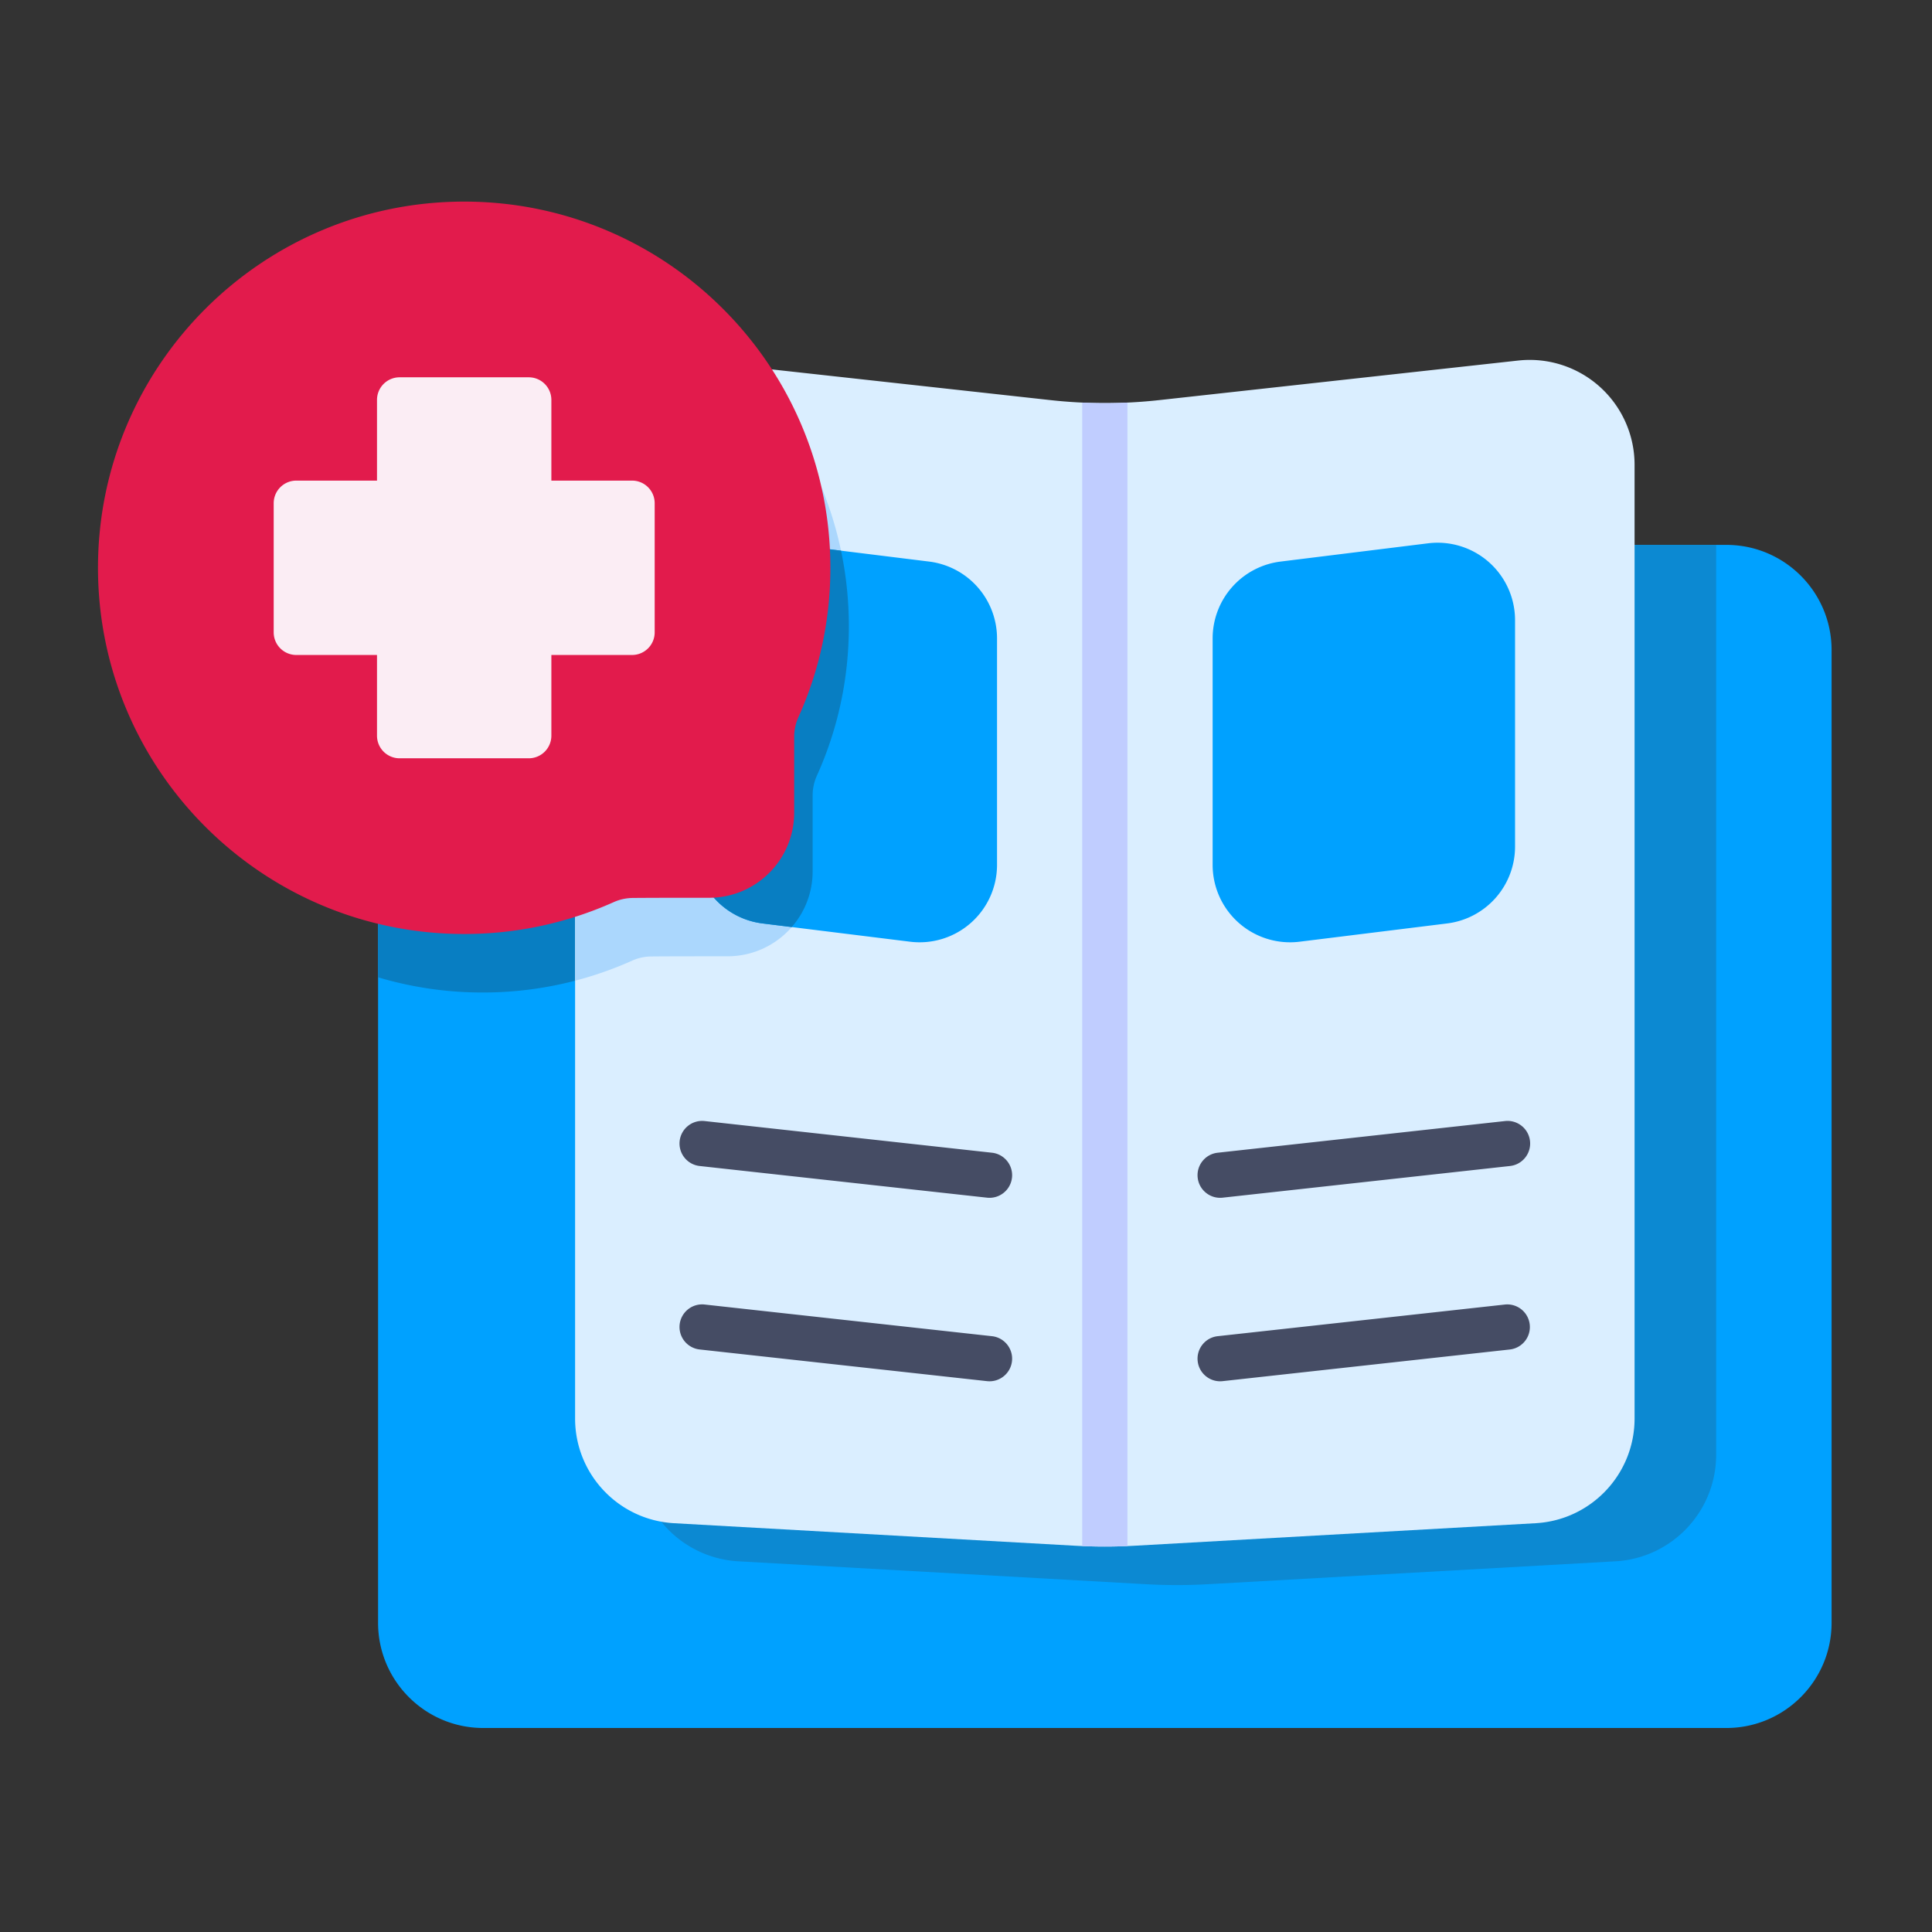<svg xmlns="http://www.w3.org/2000/svg" version="1.1" xmlns:xlink="http://www.w3.org/1999/xlink" width="512" height="512" x="0" y="0" viewBox="0 0 267 267" style="enable-background:new 0 0 512 512" xml:space="preserve" fill-rule="evenodd"><rect x="0" y="0" width="267" height="267" fill="#333333" stroke="none"/><g><path fill="#00A1FF" d="M85.727 122.228a3.126 3.126 0 0 0-4.341-2.879 44.165 44.165 0 0 1-17.236 3.478c-2.802 0-5.543-.26-8.2-.757a3.123 3.123 0 0 0-3.7 3.071v99.128c0 8.023 6.514 14.537 14.537 14.537h171.799c8.023 0 14.537-6.514 14.537-14.537V89.838c0-8.023-6.514-14.536-14.537-14.536h-15.815a3.125 3.125 0 0 0-3.125 3.125v117.612a8.241 8.241 0 0 1-7.778 8.227l-55.345 3.108a68.196 68.196 0 0 1-7.673 0l-55.345-3.108a8.24 8.24 0 0 1-7.778-8.227z" opacity="1" data-original="#00a1ff"></path><path fill="#087EC2" d="M52.25 135.065a50.556 50.556 0 0 0 14.453 2.097 50.396 50.396 0 0 0 19.024-3.704v-11.23a3.126 3.126 0 0 0-4.341-2.879 44.165 44.165 0 0 1-17.236 3.478c-2.802 0-5.543-.26-8.2-.757a3.123 3.123 0 0 0-3.7 3.071z" opacity="1" data-original="#087ec2"></path><path fill="#0C89D2" d="M237.17 75.302h-14.399a3.125 3.125 0 0 0-3.125 3.125v117.612a8.241 8.241 0 0 1-7.778 8.227l-55.345 3.108a68.196 68.196 0 0 1-7.673 0l-55.345-3.108a8.216 8.216 0 0 1-5.361-2.398c.41 7.45 6.363 13.48 13.9 13.903l56.339 3.165a76.24 76.24 0 0 0 8.525 0l56.339-3.165c7.812-.438 13.923-6.902 13.923-14.727z" opacity="1" data-original="#0c89d2"></path><path fill="#DAEEFF" d="M105.18 50.887a3.126 3.126 0 0 0-3.018 4.72 44.124 44.124 0 0 1 6.346 22.862c0 6.419-1.366 12.521-3.843 18.021a12.888 12.888 0 0 0-1.162 5.345v10.484A5.503 5.503 0 0 1 98 117.822c-3.843 0-8.046 0-10.513.024-1.817 0-3.642.398-5.322 1.165-.242.108-.51.224-.779.338a3.126 3.126 0 0 0-1.909 2.879v73.811c0 7.687 6.003 14.036 13.678 14.467l55.344 3.108c2.789.157 5.585.157 8.375 0l55.344-3.108c7.675-.431 13.678-6.78 13.678-14.467V64.229a14.493 14.493 0 0 0-16.078-14.403l-49.636 5.471a68.43 68.43 0 0 1-14.991 0l-40.011-4.41z" opacity="1" data-original="#daeeff"></path><path fill="#ABD7FD" d="M103.095 51.4a3.125 3.125 0 0 0-.933 4.207 44.124 44.124 0 0 1 6.346 22.862c0 6.419-1.366 12.521-3.843 18.021a12.888 12.888 0 0 0-1.162 5.345v10.484A5.503 5.503 0 0 1 98 117.822c-3.843 0-8.046 0-10.513.024-1.817 0-3.642.398-5.322 1.165-.242.108-.51.224-.779.338a3.126 3.126 0 0 0-1.909 2.879v13.305a50.145 50.145 0 0 0 7.838-2.752 6.636 6.636 0 0 1 2.756-.6h.03c2.453-.024 6.632-.024 10.452-.024h.001c6.49 0 11.752-5.261 11.752-11.752v-10.482a6.664 6.664 0 0 1 .603-2.765l.008-.016c2.83-6.283 4.394-13.254 4.394-20.588 0-13.65-5.416-26.045-14.216-35.154z" opacity="1" data-original="#abd7fd"></path><path fill="#C0CDFF" d="M149.561 55.637v158.029c2.083.088 4.168.088 6.25 0V55.637a67.853 67.853 0 0 1-6.25 0z" opacity="1" data-original="#c0cdff"></path><g fill="#454C64"><path d="m207.997 180.283-39.715 4.377c-1.714.189-2.953 1.735-2.764 3.449s1.734 2.953 3.449 2.764l39.714-4.378a3.125 3.125 0 0 0-.684-6.212zM96.691 186.495l39.715 4.378c1.714.189 3.26-1.05 3.449-2.764s-1.05-3.26-2.764-3.449l-39.715-4.377a3.127 3.127 0 0 0-3.449 2.764 3.127 3.127 0 0 0 2.764 3.448zM207.997 154.927l-39.715 4.378c-1.714.189-2.953 1.734-2.764 3.448s1.734 2.953 3.449 2.764l39.714-4.377c1.715-.189 2.953-1.735 2.764-3.449s-1.734-2.953-3.448-2.764zM96.691 161.14l39.715 4.377c1.714.189 3.26-1.05 3.449-2.764s-1.05-3.259-2.764-3.448l-39.715-4.378a3.127 3.127 0 0 0-3.449 2.764 3.128 3.128 0 0 0 2.764 3.449z" fill="#454C64" opacity="1" data-original="#454c64"></path></g><path fill="#00A1FF" d="M209.378 85.705a10.703 10.703 0 0 0-12.016-10.621l-20.39 2.524a10.7 10.7 0 0 0-9.387 10.62v31.294a10.701 10.701 0 0 0 12.016 10.621l20.39-2.524a10.702 10.702 0 0 0 9.387-10.621V85.705zM112.016 75.58a3.125 3.125 0 0 0-3.509 3.087c-.027 6.347-1.39 12.38-3.842 17.823a12.888 12.888 0 0 0-1.162 5.345v10.484a5.504 5.504 0 0 1-4.173 5.342 3.126 3.126 0 0 0-1.976 4.56 10.698 10.698 0 0 0 8.028 5.398l20.39 2.524a10.7 10.7 0 0 0 12.016-10.621V88.228a10.7 10.7 0 0 0-9.387-10.62l-16.385-2.028z" opacity="1" data-original="#00a1ff"></path><path fill="#087EC2" d="M109.42 128.119a11.704 11.704 0 0 0 2.886-7.714v-10.482a6.664 6.664 0 0 1 .603-2.765l.008-.016c2.83-6.283 4.394-13.254 4.394-20.588 0-3.584-.373-7.081-1.083-10.453l-4.212-.521a3.125 3.125 0 0 0-3.509 3.087c-.027 6.347-1.39 12.38-3.842 17.823a12.888 12.888 0 0 0-1.162 5.345v10.484a5.504 5.504 0 0 1-4.173 5.342 3.126 3.126 0 0 0-1.976 4.56 10.698 10.698 0 0 0 8.028 5.398z" opacity="1" data-original="#087ec2"></path><path fill="#E21B4C" d="M109.753 101.838a6.664 6.664 0 0 1 .61-2.781c2.831-6.283 4.395-13.254 4.395-20.588 0-27.931-22.677-50.608-50.608-50.608-27.932 0-50.608 22.677-50.608 50.608s22.676 50.608 50.608 50.608a50.376 50.376 0 0 0 20.612-4.381 6.636 6.636 0 0 1 2.756-.6h.03c2.452-.024 6.632-.024 10.452-.024 6.491 0 11.753-5.262 11.753-11.753z" opacity="1" data-original="#e21b4c"></path><path fill="#FBEDF4" d="M52.101 66.42H40.949a3.125 3.125 0 0 0-3.125 3.125v17.847a3.125 3.125 0 0 0 3.125 3.125h11.152v11.153a3.125 3.125 0 0 0 3.125 3.125h17.847a3.125 3.125 0 0 0 3.125-3.125V90.517h11.153a3.125 3.125 0 0 0 3.125-3.125V69.545a3.125 3.125 0 0 0-3.125-3.125H76.198V55.268a3.125 3.125 0 0 0-3.125-3.125H55.226a3.125 3.125 0 0 0-3.125 3.125z" opacity="1" data-original="#fbedf4"></path></g></svg>
